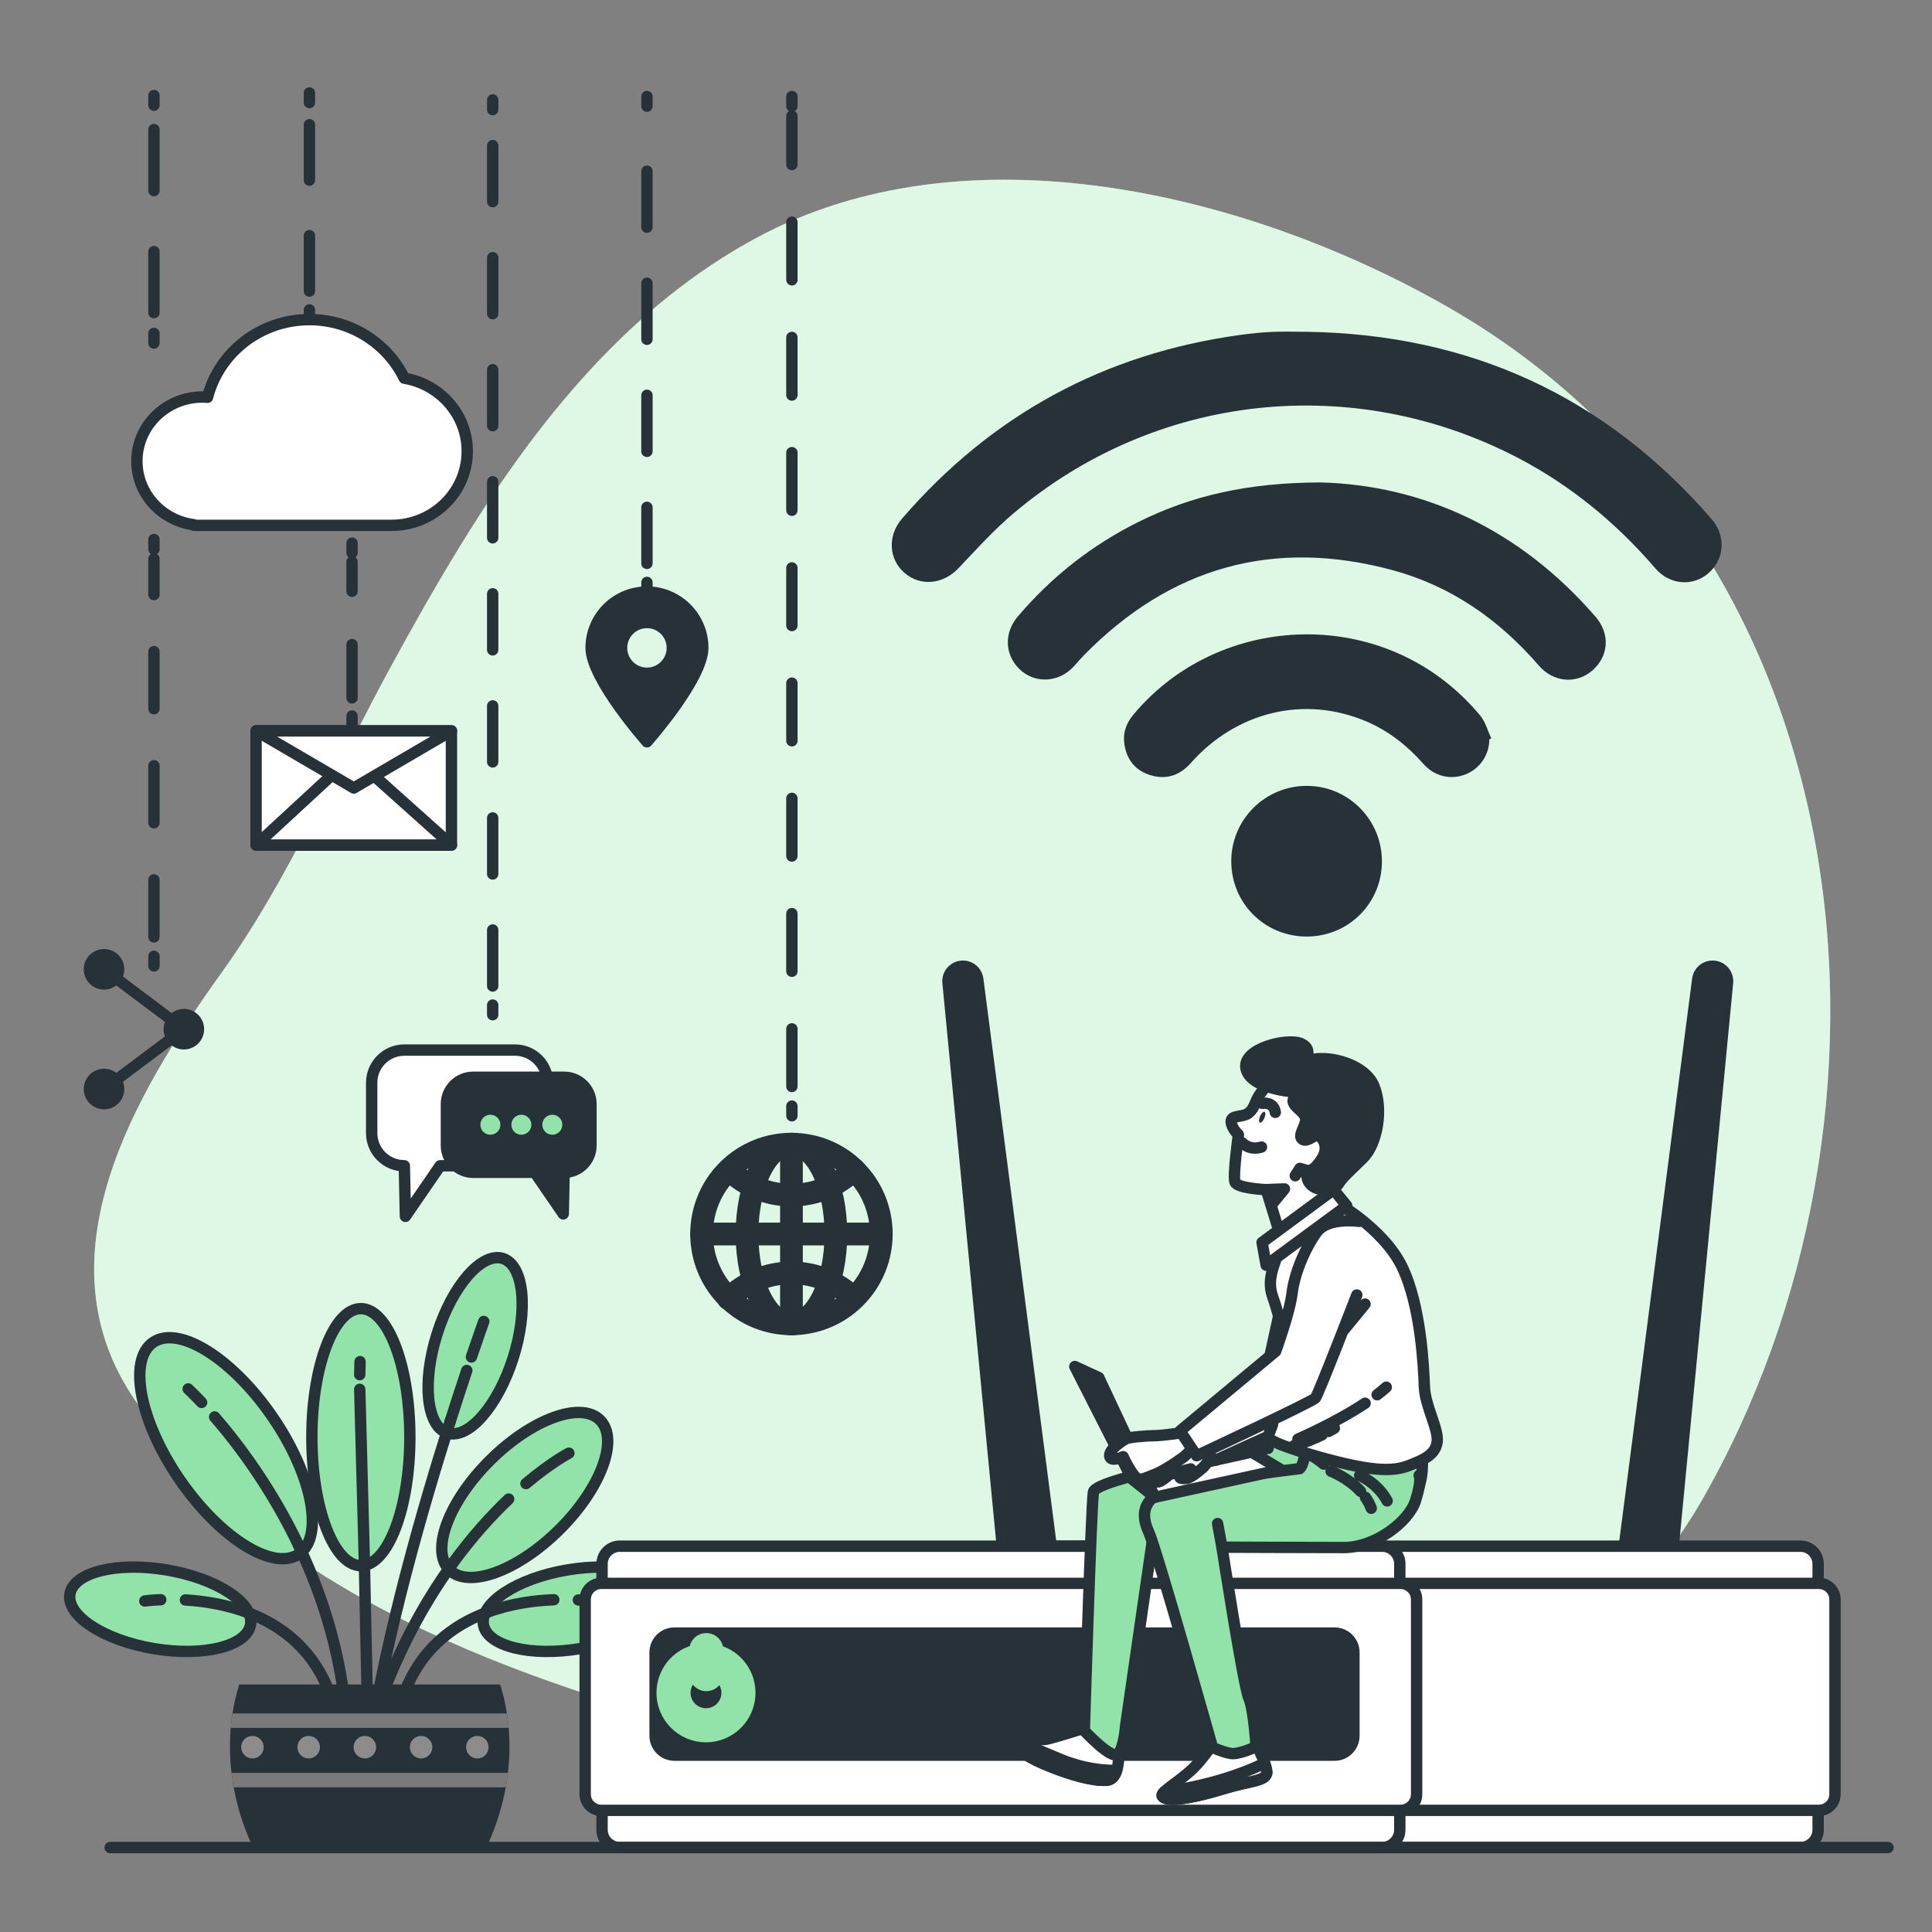 <svg width="170" height="170" viewBox="0 0 170 170" fill="none" xmlns="http://www.w3.org/2000/svg">
<rect x="0" y="0" width="170" height="170" fill="#808080" stroke="none"/>
<g id="5118822">
<g id="Background_Simple">
<g id="Group">
<path id="Vector" d="M136.721 145.806C141.96 142.351 146.384 137.873 149.722 132.063C169.157 98.243 164.764 48.365 127.337 26.982C110.041 17.099 85.136 10.843 66.443 20.995C51.279 29.23 41.983 44.734 34.296 58.837C29.461 67.708 25.48 77.255 19.523 85.554C11.798 96.319 3.295 110.694 11.88 123.199C23.579 140.233 45.676 148.012 65.712 153.133C87.451 158.688 111.894 159.477 131.978 148.641C133.603 147.764 135.187 146.819 136.721 145.806Z" fill="#92E3A9"/>
<path id="Vector_2" opacity="0.7" d="M136.721 145.806C141.96 142.351 146.384 137.873 149.722 132.063C169.157 98.243 164.764 48.365 127.337 26.982C110.041 17.099 85.136 10.843 66.443 20.995C51.279 29.23 41.983 44.734 34.296 58.837C29.461 67.708 25.48 77.255 19.523 85.554C11.798 96.319 3.295 110.694 11.88 123.199C23.579 140.233 45.676 148.012 65.712 153.133C87.451 158.688 111.894 159.477 131.978 148.641C133.603 147.764 135.187 146.819 136.721 145.806Z" fill="white"/>
</g>
</g>
<g id="Wifi_Icon">
<g id="Group_2">
<path id="Vector_3" d="M115.002 29.196C129.295 29.417 141.226 34.84 150.617 45.686C151.898 47.168 151.742 49.222 150.311 50.453C148.947 51.626 146.917 51.476 145.663 50.017C142.249 46.053 138.288 42.769 133.651 40.334C119.105 32.701 101.708 34.571 89.179 45.172C87.451 46.634 85.915 48.328 84.357 49.98C83.008 51.411 81.019 51.639 79.594 50.412C78.186 49.198 78.081 47.134 79.363 45.645C87.234 36.523 97.138 31.127 109.079 29.478C110.014 29.349 110.956 29.247 111.897 29.206C112.931 29.158 113.968 29.196 115.002 29.196Z" fill="#263238"/>
<path id="Vector_4" d="M116.181 42.449C125.215 42.684 133.712 46.543 140.393 54.267C141.712 55.791 141.556 57.756 140.094 59.014C138.7 60.211 136.683 60.051 135.398 58.558C131.91 54.522 127.684 51.561 122.529 50.167C112.027 47.331 102.945 49.919 95.343 57.691C95.061 57.98 94.799 58.29 94.53 58.592C93.276 60.007 91.246 60.197 89.872 59.027C88.424 57.793 88.274 55.757 89.542 54.267C92.521 50.755 96.067 47.964 100.191 45.917C104.866 43.598 109.823 42.473 116.181 42.449Z" fill="#263238"/>
<path id="Vector_5" d="M131.046 65.056C131.046 66.433 130.213 67.65 128.935 68.146C127.646 68.649 126.218 68.313 125.253 67.221C123.831 65.613 122.193 64.311 120.207 63.471C114.784 61.173 108.8 62.601 104.764 67.157C103.809 68.238 102.612 68.629 101.235 68.211C99.909 67.81 99.141 66.851 98.937 65.484C98.794 64.518 99.083 63.662 99.705 62.914C106.614 54.584 119.323 53.404 127.636 60.35C128.581 61.139 129.469 62.023 130.251 62.971C130.71 63.529 130.907 64.301 131.223 64.977C131.162 65.001 131.104 65.028 131.046 65.056Z" fill="#263238"/>
<path id="Vector_6" d="M114.988 82.409C111.282 82.413 108.338 79.472 108.341 75.769C108.344 72.124 111.306 69.163 114.957 69.149C118.629 69.136 121.608 72.121 121.598 75.806C121.591 79.475 118.657 82.406 114.988 82.409Z" fill="#263238"/>
</g>
</g>
<g id="Globe_Icon">
<g id="Group_3">
<path id="Vector_7" d="M75.231 114.171C78.318 111.084 78.318 106.079 75.231 102.992C72.144 99.905 67.138 99.905 64.051 102.992C60.964 106.079 60.964 111.084 64.051 114.171C67.138 117.258 72.144 117.258 75.231 114.171Z" stroke="#263238" stroke-width="2" stroke-miterlimit="10" stroke-linecap="round" stroke-linejoin="round"/>
<path id="Vector_8" d="M69.642 116.487C71.802 116.487 73.552 112.948 73.552 108.582C73.552 104.217 71.802 100.677 69.642 100.677C67.483 100.677 65.732 104.217 65.732 108.582C65.732 112.948 67.483 116.487 69.642 116.487Z" stroke="#263238" stroke-width="2" stroke-miterlimit="10" stroke-linecap="round" stroke-linejoin="round"/>
<path id="Vector_9" d="M64.202 102.989C65.62 104.332 67.534 105.159 69.642 105.159C71.788 105.159 73.732 104.305 75.157 102.918" stroke="#263238" stroke-width="2" stroke-miterlimit="10" stroke-linecap="round" stroke-linejoin="round"/>
<path id="Vector_10" d="M75.103 114.196C73.685 112.839 71.76 112.006 69.642 112.006C67.483 112.006 65.528 112.87 64.1 114.274" stroke="#263238" stroke-width="2" stroke-miterlimit="10" stroke-linecap="round" stroke-linejoin="round"/>
<path id="Vector_11" d="M61.737 108.582H77.547" stroke="#263238" stroke-width="2" stroke-miterlimit="10" stroke-linecap="round" stroke-linejoin="round"/>
<path id="Vector_12" d="M69.642 100.677V116.487" stroke="#263238" stroke-width="2" stroke-miterlimit="10" stroke-linecap="round" stroke-linejoin="round"/>
</g>
<g id="Group_4">
<g id="Group_5">
<path id="Vector_13" d="M69.68 98.178V97.328" stroke="#263238" stroke-linecap="round" stroke-linejoin="round"/>
<path id="Vector_14" d="M69.68 95.601V10.203" stroke="#263238" stroke-linecap="round" stroke-linejoin="round" stroke-dasharray="5.07 5.07"/>
<path id="Vector_15" d="M69.68 9.343V8.493" stroke="#263238" stroke-linecap="round" stroke-linejoin="round"/>
</g>
</g>
</g>
<g id="Ubication_Icon">
<path id="Vector_16" d="M56.926 52.098C54.213 52.098 52.013 54.298 52.013 57.011C52.013 59.724 56.926 65.273 56.926 65.273C56.926 65.273 61.839 59.724 61.839 57.011C61.836 54.298 59.639 52.098 56.926 52.098ZM56.926 59.242C55.692 59.242 54.692 58.242 54.692 57.008C54.692 55.774 55.692 54.774 56.926 54.774C58.16 54.774 59.16 55.774 59.16 57.008C59.16 58.242 58.157 59.242 56.926 59.242Z" fill="#263238" stroke="#263238" stroke-miterlimit="10" stroke-linecap="round" stroke-linejoin="round"/>
<g id="Group_6">
<g id="Group_7">
<path id="Vector_17" d="M56.926 52.098V51.248" stroke="#263238" stroke-linecap="round" stroke-linejoin="round"/>
<path id="Vector_18" d="M56.926 49.572V10.18" stroke="#263238" stroke-linecap="round" stroke-linejoin="round" stroke-dasharray="4.93 4.93"/>
<path id="Vector_19" d="M56.926 9.343V8.493" stroke="#263238" stroke-linecap="round" stroke-linejoin="round"/>
</g>
</g>
</g>
<g id="Chat_Icon">
<g id="Group_8">
<path id="Vector_20" d="M45.312 92.398H35.578C33.993 92.398 32.705 93.684 32.705 95.271V99.705C32.705 101.289 33.99 102.578 35.578 102.578L35.673 107.029L38.729 102.578H45.312C46.896 102.578 48.185 101.293 48.185 99.705V95.268C48.181 93.684 46.896 92.398 45.312 92.398Z" fill="white" stroke="#263238" stroke-miterlimit="10" stroke-linecap="round" stroke-linejoin="round"/>
<g id="Group_9">
<path id="Vector_21" d="M41.64 94.789H49.64C50.942 94.789 52 95.846 52 97.148V100.793C52 102.095 50.942 103.153 49.64 103.153L49.562 106.811L47.049 103.153H41.64C40.338 103.153 39.28 102.095 39.28 100.793V97.148C39.28 95.846 40.334 94.789 41.64 94.789Z" fill="#263238" stroke="#263238" stroke-miterlimit="10" stroke-linecap="round" stroke-linejoin="round"/>
<g id="Group_10">
<path id="Vector_22" d="M44.03 98.967C44.03 98.481 43.636 98.087 43.149 98.087C42.663 98.087 42.269 98.481 42.269 98.967C42.269 99.453 42.663 99.848 43.149 99.848C43.636 99.848 44.03 99.453 44.03 98.967Z" fill="#92E3A9"/>
<path id="Vector_23" d="M45.876 99.848C46.362 99.848 46.757 99.454 46.757 98.967C46.757 98.481 46.362 98.087 45.876 98.087C45.39 98.087 44.996 98.481 44.996 98.967C44.996 99.454 45.39 99.848 45.876 99.848Z" fill="#92E3A9"/>
<path id="Vector_24" d="M48.6 99.848C49.086 99.848 49.48 99.454 49.48 98.967C49.48 98.481 49.086 98.087 48.6 98.087C48.113 98.087 47.719 98.481 47.719 98.967C47.719 99.454 48.113 99.848 48.6 99.848Z" fill="#92E3A9"/>
</g>
</g>
</g>
<g id="Group_11">
<g id="Group_12">
<path id="Vector_25" d="M43.353 89.287V88.437" stroke="#263238" stroke-linecap="round" stroke-linejoin="round"/>
<path id="Vector_26" d="M43.353 86.761V10.486" stroke="#263238" stroke-linecap="round" stroke-linejoin="round" stroke-dasharray="4.93 4.93"/>
<path id="Vector_27" d="M43.353 9.646V8.796" stroke="#263238" stroke-linecap="round" stroke-linejoin="round"/>
</g>
</g>
</g>
<g id="Email_Icon">
<g id="Group_13">
<path id="Vector_28" d="M39.722 64.311H22.532V74.358H39.722V64.311Z" fill="white" stroke="#263238" stroke-miterlimit="10" stroke-linecap="round" stroke-linejoin="round"/>
<path id="Vector_29" d="M22.532 74.358L30.994 66.545L39.726 74.358H22.532Z" fill="white" stroke="#263238" stroke-miterlimit="10" stroke-linecap="round" stroke-linejoin="round"/>
<path id="Vector_30" d="M22.532 64.311L31.13 69.336L39.726 64.311H22.532Z" fill="white" stroke="#263238" stroke-miterlimit="10" stroke-linecap="round" stroke-linejoin="round"/>
</g>
<g id="Group_14">
<g id="Group_15">
<path id="Vector_31" d="M30.977 63.852V63.002" stroke="#263238" stroke-linecap="round" stroke-linejoin="round"/>
<path id="Vector_32" d="M30.977 61.407V49.436" stroke="#263238" stroke-linecap="round" stroke-linejoin="round" stroke-dasharray="4.69 4.69"/>
<path id="Vector_33" d="M30.977 48.64V47.79" stroke="#263238" stroke-linecap="round" stroke-linejoin="round"/>
</g>
</g>
</g>
<g id="Cloud_Icon">
<path id="Vector_34" d="M35.574 33.279C34.085 30.229 30.909 28.125 27.227 28.125C22.902 28.125 19.271 31.032 18.261 34.959C18.112 34.949 17.966 34.935 17.813 34.935C14.627 34.935 12.046 37.461 12.046 40.579C12.046 43.445 14.232 45.808 17.061 46.172V46.226H34.452C38.131 46.226 41.113 43.306 41.113 39.705C41.113 36.479 38.719 33.803 35.574 33.279Z" fill="white" stroke="#263238" stroke-miterlimit="10" stroke-linecap="round" stroke-linejoin="round"/>
<g id="Group_16">
<g id="Group_17">
<path id="Vector_35" d="M27.227 28.121V27.271" stroke="#263238" stroke-linecap="round" stroke-linejoin="round"/>
<path id="Vector_36" d="M27.227 25.612V9.857" stroke="#263238" stroke-linecap="round" stroke-linejoin="round" stroke-dasharray="4.88 4.88"/>
<path id="Vector_37" d="M27.227 9.027V8.177" stroke="#263238" stroke-linecap="round" stroke-linejoin="round"/>
</g>
</g>
</g>
<g id="Share_Icon">
<path id="Vector_38" d="M16.177 88.774C15.773 88.774 15.399 88.91 15.099 89.138L10.819 85.928C10.894 85.731 10.938 85.517 10.938 85.292C10.938 84.306 10.139 83.507 9.153 83.507C8.167 83.507 7.368 84.306 7.368 85.292C7.368 86.278 8.167 87.077 9.153 87.077C9.557 87.077 9.931 86.941 10.231 86.714L14.511 89.923C14.436 90.12 14.392 90.335 14.392 90.559C14.392 90.783 14.436 90.998 14.511 91.195L10.231 94.404C9.931 94.177 9.557 94.041 9.153 94.041C8.167 94.041 7.368 94.84 7.368 95.826C7.368 96.812 8.167 97.611 9.153 97.611C10.139 97.611 10.938 96.812 10.938 95.826C10.938 95.601 10.894 95.387 10.819 95.19L15.099 91.98C15.399 92.208 15.773 92.344 16.177 92.344C17.163 92.344 17.962 91.545 17.962 90.559C17.962 89.573 17.167 88.774 16.177 88.774Z" fill="#263238"/>
<g id="Group_18">
<g id="Group_19">
<path id="Vector_39" d="M13.546 30.185V29.335" stroke="#263238" stroke-linecap="round" stroke-linejoin="round"/>
<path id="Vector_40" d="M13.546 27.509V10.169" stroke="#263238" stroke-linecap="round" stroke-linejoin="round" stroke-dasharray="5.37 5.37"/>
<path id="Vector_41" d="M13.546 9.258V8.408" stroke="#263238" stroke-linecap="round" stroke-linejoin="round"/>
</g>
</g>
<g id="Group_20">
<g id="Group_21">
<path id="Vector_42" d="M13.546 84.993V84.143" stroke="#263238" stroke-linecap="round" stroke-linejoin="round"/>
<path id="Vector_43" d="M13.546 82.44V49.178" stroke="#263238" stroke-linecap="round" stroke-linejoin="round" stroke-dasharray="5.02 5.02"/>
<path id="Vector_44" d="M13.546 48.324V47.474" stroke="#263238" stroke-linecap="round" stroke-linejoin="round"/>
</g>
</g>
</g>
<g id="Plant">
<g id="Group_22">
<g id="Group_23">
<path id="Vector_45" d="M31.753 137.765C34.134 137.765 36.064 132.702 36.064 126.456C36.064 120.211 34.134 115.148 31.753 115.148C29.372 115.148 27.441 120.211 27.441 126.456C27.441 132.702 29.372 137.765 31.753 137.765Z" fill="#92E3A9" stroke="#263238" stroke-miterlimit="10"/>
<path id="Vector_46" d="M45.155 119.479C46.502 115.237 46.097 111.323 44.25 110.736C42.403 110.149 39.814 113.112 38.466 117.354C37.119 121.595 37.523 125.509 39.37 126.096C41.217 126.683 43.807 123.72 45.155 119.479Z" fill="#92E3A9" stroke="#263238" stroke-miterlimit="10"/>
<path id="Vector_47" d="M13.515 145.061C9.126 144.316 5.831 142.168 6.154 140.257C6.477 138.346 10.299 137.401 14.685 138.145C19.074 138.89 22.369 141.039 22.046 142.95C21.723 144.857 17.901 145.802 13.515 145.061Z" fill="#92E3A9" stroke="#263238" stroke-miterlimit="10"/>
<path id="Vector_48" d="M49.208 134.606C45.543 138.241 41.211 139.818 39.535 138.125C37.859 136.435 39.471 132.117 43.136 128.483C46.801 124.848 51.133 123.27 52.809 124.964C54.485 126.653 52.873 130.971 49.208 134.606Z" fill="#92E3A9" stroke="#263238" stroke-miterlimit="10"/>
<path id="Vector_49" d="M23.95 124.634C27.492 129.775 28.55 135.198 26.309 136.741C24.069 138.285 19.377 135.371 15.834 130.227C12.291 125.086 11.234 119.663 13.474 118.119C15.715 116.576 20.407 119.493 23.95 124.634Z" fill="#92E3A9" stroke="#263238" stroke-miterlimit="10"/>
<path id="Vector_50" d="M32.055 137.2L32.388 152.748" stroke="#263238" stroke-miterlimit="10" stroke-linecap="round"/>
<path id="Vector_51" d="M31.654 122.25L32.055 137.2" stroke="#263238" stroke-miterlimit="10" stroke-linecap="round"/>
<path id="Vector_52" d="M31.681 119.813L31.654 120.958" stroke="#263238" stroke-miterlimit="10" stroke-linecap="round"/>
<path id="Vector_53" d="M26.292 136.007C28.455 140.546 30.209 146.057 30.549 152.32" stroke="#263238" stroke-miterlimit="10" stroke-linecap="round"/>
<path id="Vector_54" d="M18.887 124.678C20.896 126.997 23.851 130.883 26.292 136.007" stroke="#263238" stroke-miterlimit="10" stroke-linecap="round"/>
<path id="Vector_55" d="M16.558 122.213C16.558 122.213 17.003 122.621 17.741 123.403" stroke="#263238" stroke-miterlimit="10" stroke-linecap="round"/>
<path id="Vector_56" d="M39.804 137.605C37.288 141.083 34.762 145.632 32.813 151.477" stroke="#263238" stroke-miterlimit="10" stroke-linecap="round"/>
<path id="Vector_57" d="M44.761 131.906C43.238 133.351 41.521 135.228 39.8 137.605" stroke="#263238" stroke-miterlimit="10" stroke-linecap="round"/>
<path id="Vector_58" d="M50.058 127.867C50.058 127.867 48.521 128.656 46.281 130.543" stroke="#263238" stroke-miterlimit="10" stroke-linecap="round"/>
<path id="Vector_59" d="M39.62 125.049C37.233 132.566 34.027 143.67 32.531 153.313" stroke="#263238" stroke-miterlimit="10" stroke-linecap="round"/>
<path id="Vector_60" d="M41.075 120.591C40.65 121.859 40.157 123.362 39.62 125.049" stroke="#263238" stroke-miterlimit="10" stroke-linecap="round"/>
<path id="Vector_61" d="M42.568 116.277C42.568 116.277 42.15 117.426 41.48 119.401" stroke="#263238" stroke-miterlimit="10" stroke-linecap="round"/>
<path id="Vector_62" d="M21.825 141.906C24.81 143.038 27.72 145.221 29.138 149.355" stroke="#263238" stroke-miterlimit="10" stroke-linecap="round"/>
<path id="Vector_63" d="M16.313 140.784C17.918 140.879 19.887 141.168 21.825 141.906" stroke="#263238" stroke-miterlimit="10" stroke-linecap="round"/>
<path id="Vector_64" d="M12.74 140.872C12.74 140.872 13.27 140.797 14.147 140.763" stroke="#263238" stroke-miterlimit="10" stroke-linecap="round"/>
<path id="Vector_65" d="M51.068 145.061C55.457 144.316 58.752 142.168 58.429 140.257C58.106 138.346 54.284 137.401 49.898 138.145C45.509 138.89 42.214 141.039 42.537 142.95C42.86 144.857 46.679 145.802 51.068 145.061Z" fill="#92E3A9" stroke="#263238" stroke-miterlimit="10"/>
<path id="Vector_66" d="M42.854 141.872C39.838 142.994 36.876 145.177 35.445 149.355" stroke="#263238" stroke-miterlimit="10" stroke-linecap="round"/>
<path id="Vector_67" d="M48.732 140.763C47.076 140.828 44.951 141.09 42.854 141.872" stroke="#263238" stroke-miterlimit="10" stroke-linecap="round"/>
<path id="Vector_68" d="M51.84 140.872C51.84 140.872 51.49 140.821 50.891 140.784" stroke="#263238" stroke-miterlimit="10" stroke-linecap="round"/>
</g>
<g id="Group_24">
<path id="Vector_69" d="M42.789 162.568C44.078 159.875 44.829 156.764 44.829 153.666C44.829 151.749 44.54 149.913 44.013 148.223H21.049C20.526 149.913 20.233 151.745 20.233 153.666C20.233 156.764 20.985 159.875 22.273 162.568H42.789Z" fill="#263238"/>
<g id="Group_25">
<path id="Vector_70" d="M20.458 150.77C20.393 151.188 20.342 151.613 20.305 152.041H44.754C44.717 151.613 44.666 151.188 44.601 150.77H20.458Z" fill="#7A7A7A"/>
<path id="Vector_71" d="M44.496 157.27C44.574 156.849 44.639 156.424 44.69 155.999H20.373C20.424 156.424 20.488 156.849 20.567 157.27H44.496Z" fill="#7A7A7A"/>
</g>
<path id="Vector_72" d="M23.202 153.738C23.202 154.285 22.76 154.727 22.212 154.727C21.665 154.727 21.223 154.285 21.223 153.738C21.223 153.19 21.665 152.748 22.212 152.748C22.76 152.748 23.202 153.19 23.202 153.738Z" fill="#8C8C8C"/>
<path id="Vector_73" d="M28.149 153.738C28.149 154.285 27.707 154.727 27.159 154.727C26.612 154.727 26.17 154.285 26.17 153.738C26.17 153.19 26.612 152.748 27.159 152.748C27.707 152.748 28.149 153.19 28.149 153.738Z" fill="#8C8C8C"/>
<path id="Vector_74" d="M33.096 153.738C33.096 154.285 32.654 154.727 32.106 154.727C31.559 154.727 31.117 154.285 31.117 153.738C31.117 153.19 31.559 152.748 32.106 152.748C32.654 152.748 33.096 153.19 33.096 153.738Z" fill="#8C8C8C"/>
<path id="Vector_75" d="M37.053 154.727C37.6 154.727 38.043 154.284 38.043 153.738C38.043 153.191 37.6 152.748 37.053 152.748C36.507 152.748 36.064 153.191 36.064 153.738C36.064 154.284 36.507 154.727 37.053 154.727Z" fill="#8C8C8C"/>
<path id="Vector_76" d="M42.99 153.738C42.99 154.285 42.548 154.727 42 154.727C41.453 154.727 41.011 154.285 41.011 153.738C41.011 153.19 41.453 152.748 42 152.748C42.548 152.748 42.99 153.19 42.99 153.738Z" fill="#8C8C8C"/>
</g>
</g>
</g>
<g id="Device">
<g id="Group_26">
<path id="Vector_77" d="M150.841 85.027C150.127 84.946 149.481 85.452 149.389 86.166L142.793 137.078L147.084 137.561L152.007 86.462C152.072 85.748 151.555 85.109 150.841 85.027Z" fill="#263238" stroke="#263238" stroke-miterlimit="10" stroke-linecap="round" stroke-linejoin="round"/>
<path id="Vector_78" d="M84.582 85.027C85.296 84.946 85.942 85.452 86.034 86.166L92.63 137.078L88.339 137.561L83.419 86.462C83.351 85.748 83.868 85.109 84.582 85.027Z" fill="#263238" stroke="#263238" stroke-miterlimit="10" stroke-linecap="round" stroke-linejoin="round"/>
<g id="Group_27">
<path id="Vector_79" d="M158.42 162.568H91.344C90.484 162.568 89.784 161.871 89.784 161.007V137.612C89.784 136.751 90.481 136.051 91.344 136.051H158.42C159.28 136.051 159.98 136.748 159.98 137.612V161.007C159.98 161.867 159.28 162.568 158.42 162.568Z" fill="white" stroke="#263238" stroke-miterlimit="10" stroke-linecap="round" stroke-linejoin="round"/>
<path id="Vector_80" d="M160.045 159.297H89.719C88.937 159.297 88.301 158.661 88.301 157.879V140.74C88.301 139.958 88.937 139.322 89.719 139.322H160.045C160.827 139.322 161.463 139.958 161.463 140.74V157.879C161.463 158.661 160.83 159.297 160.045 159.297Z" fill="white" stroke="#263238" stroke-miterlimit="10" stroke-linecap="round" stroke-linejoin="round"/>
<path id="Vector_81" d="M121.608 162.568H54.536C53.676 162.568 52.975 161.871 52.975 161.007V137.612C52.975 136.751 53.672 136.051 54.536 136.051H121.611C122.471 136.051 123.172 136.748 123.172 137.612V161.007C123.168 161.867 122.471 162.568 121.608 162.568Z" fill="white" stroke="#263238" stroke-miterlimit="10" stroke-linecap="round" stroke-linejoin="round"/>
<path id="Vector_82" d="M123.236 159.297H52.907C52.125 159.297 51.49 158.661 51.49 157.879V140.74C51.49 139.958 52.125 139.322 52.907 139.322H123.233C124.015 139.322 124.651 139.958 124.651 140.74V157.879C124.654 158.661 124.018 159.297 123.236 159.297Z" fill="white" stroke="#263238" stroke-miterlimit="10" stroke-linecap="round" stroke-linejoin="round"/>
<path id="Vector_83" d="M117.429 154.438H59.347C58.405 154.438 57.644 153.677 57.644 152.735V145.401C57.644 144.459 58.405 143.698 59.347 143.698H117.429C118.371 143.698 119.133 144.459 119.133 145.401V152.735C119.129 153.677 118.368 154.438 117.429 154.438Z" fill="#263238" stroke="#263238" stroke-miterlimit="10" stroke-linecap="round" stroke-linejoin="round"/>
<g id="Group_28">
<path id="Vector_84" d="M61.061 146.302C60.01 146.724 59.265 147.75 59.265 148.954C59.265 150.532 60.544 151.81 62.121 151.81C63.699 151.81 64.977 150.532 64.977 148.954C64.977 147.771 64.26 146.758 63.233 146.322" stroke="#92E3A9" stroke-width="3" stroke-miterlimit="10" stroke-linecap="round"/>
<path id="Vector_85" d="M62.149 145.197V147.308" stroke="#92E3A9" stroke-width="3" stroke-miterlimit="10" stroke-linecap="round"/>
</g>
</g>
</g>
</g>
<g id="Character">
<g id="Group_29">
<g id="Group_30">
<path id="Vector_86" d="M95.428 152.058C95.428 152.058 92.65 152.929 92.065 153.044C91.477 153.16 89.665 152.687 89.611 153.398C89.556 154.108 90.654 154.734 92.398 155.434C94.143 156.135 96.057 156.713 97.356 156.652C98.654 156.59 98.406 154.034 98.478 153.598C98.546 153.16 95.428 152.058 95.428 152.058Z" fill="white" stroke="#263238" stroke-miterlimit="10" stroke-linecap="round" stroke-linejoin="round"/>
<path id="Vector_87" d="M93.306 154.802C91.13 153.904 90.12 153.439 89.678 153.221C89.641 153.269 89.614 153.326 89.607 153.398C89.553 154.108 90.651 154.734 92.395 155.434C94.139 156.135 96.053 156.713 97.352 156.652C97.835 156.628 98.107 156.257 98.257 155.781C97.192 155.802 95.39 155.662 93.306 154.802Z" fill="white" stroke="#263238" stroke-miterlimit="10" stroke-linecap="round" stroke-linejoin="round"/>
</g>
<path id="Vector_88" d="M112.309 125.987L111.581 126.385V127.442C111.581 127.442 96.407 129.972 96.21 131.294C96.013 132.617 95.411 152.293 95.411 152.293C95.411 152.293 97.859 154.928 98.386 154.333C98.916 153.738 99.049 151.83 99.049 151.83L101.568 134.402C101.568 134.402 118.66 135.973 121.237 135.177C123.818 134.385 125.072 130.944 125.14 129.356C125.205 127.769 125.205 127.041 125.205 127.041L113.567 125.453L112.309 125.987Z" fill="#92E3A9" stroke="#263238" stroke-miterlimit="10" stroke-linecap="round" stroke-linejoin="round"/>
<g id="Group_31">
<path id="Vector_89" d="M107.151 152.769C107.151 152.769 107.114 152.833 107.042 152.949C106.777 153.374 106.053 154.476 105.169 155.414C104.044 156.604 102.194 157.597 102.259 157.995C102.323 158.392 103.581 158.654 107.879 157.335C109.813 156.74 111.252 156.74 111.449 156.077C111.646 155.417 110.062 152.572 110.062 152.572L107.151 152.769Z" fill="white" stroke="#263238" stroke-miterlimit="10" stroke-linecap="round" stroke-linejoin="round"/>
<path id="Vector_90" d="M111.449 156.074C111.503 155.893 111.421 155.547 111.279 155.142C110.456 155.54 108.871 156.23 106.753 156.801C104.853 157.315 103.363 157.546 102.466 157.648C102.323 157.787 102.241 157.906 102.255 157.991C102.32 158.389 103.578 158.651 107.875 157.332C109.813 156.737 111.251 156.737 111.449 156.074Z" fill="white" stroke="#263238" stroke-miterlimit="10" stroke-linecap="round" stroke-linejoin="round"/>
</g>
<g id="Vector_91">
<path d="M116.477 128.829C116.477 128.829 114.889 127.442 114.757 128.234C114.624 129.027 114.359 129.227 114.359 129.227C114.359 129.227 103.251 130.55 101.993 131.342C100.735 132.134 100.341 133.195 101.068 134.779C101.796 136.367 106.689 153.758 106.689 153.758C106.689 153.758 107.549 154.156 108.276 154.289C109.004 154.421 110.524 153.694 110.524 153.694C110.524 153.694 110.34 150.453 109.878 149.396C109.415 148.339 107.522 136.139 107.522 136.139C107.522 136.139 115.552 136.17 118.262 136.17C120.972 136.17 123.95 133.923 124.545 132.07C125.14 130.217 124.875 129.822 124.875 129.822" fill="#92E3A9"/>
<path d="M116.477 128.829C116.477 128.829 114.889 127.442 114.757 128.234C114.624 129.027 114.359 129.227 114.359 129.227C114.359 129.227 103.251 130.55 101.993 131.342C100.735 132.134 100.341 133.195 101.068 134.779C101.796 136.367 106.689 153.758 106.689 153.758C106.689 153.758 107.549 154.156 108.276 154.289C109.004 154.421 110.524 153.694 110.524 153.694C110.524 153.694 110.34 150.453 109.878 149.396C109.415 148.339 107.522 136.139 107.522 136.139C107.522 136.139 115.552 136.17 118.262 136.17C120.972 136.17 123.95 133.923 124.545 132.07C125.14 130.217 124.875 129.822 124.875 129.822" stroke="#263238" stroke-miterlimit="10" stroke-linecap="round" stroke-linejoin="round"/>
</g>
<path id="Vector_92" d="M107.522 136.139L107.137 134.059" stroke="#263238" stroke-miterlimit="10" stroke-linecap="round" stroke-linejoin="round"/>
<path id="Vector_93" d="M120.146 131.753C120.35 132.046 120.527 132.365 120.659 132.716" stroke="#263238" stroke-miterlimit="10" stroke-linecap="round" stroke-linejoin="round"/>
<path id="Vector_94" d="M117.123 129.458C117.123 129.458 118.612 130.023 119.721 131.226" stroke="#263238" stroke-miterlimit="10" stroke-linecap="round" stroke-linejoin="round"/>
<path id="Vector_95" d="M119.636 129.832C119.636 129.832 121.217 130.485 122.057 132.066" stroke="#263238" stroke-miterlimit="10" stroke-linecap="round" stroke-linejoin="round"/>
<g id="Group_32">
<path id="Vector_96" d="M112.472 109.759C112.472 109.759 112.465 109.851 112.455 110.017C112.397 110.949 111.364 112.343 111.979 114.084C113.383 118.041 113.098 120.948 112.972 120.102C113.169 121.424 111.979 124.267 111.979 125.195C111.979 126.12 109.531 126.259 115.087 127.915C120.642 129.567 122.56 129.496 123.947 128.965C125.334 128.435 126.327 127.973 126.46 126.851C126.592 125.729 125.402 123.743 125.334 122.023C125.27 120.302 125.035 114.92 123.379 111.483C121.727 108.045 117.361 105.662 117.361 105.662L112.472 109.759Z" fill="white" stroke="#263238" stroke-miterlimit="10" stroke-linecap="round" stroke-linejoin="round"/>
<path id="Vector_97" d="M121.176 122.726C121.465 122.505 121.737 122.284 121.982 122.06" stroke="#263238" stroke-miterlimit="10" stroke-linecap="round" stroke-linejoin="round"/>
<path id="Vector_98" d="M114.206 126.63C114.206 126.63 117.484 125.219 120.119 123.474" stroke="#263238" stroke-miterlimit="10" stroke-linecap="round" stroke-linejoin="round"/>
<path id="Vector_99" d="M116.338 126.249C115.685 126.568 114.804 126.949 113.883 127.191" stroke="#263238" stroke-miterlimit="10" stroke-linecap="round" stroke-linejoin="round"/>
<path id="Vector_100" d="M117.412 125.667C117.412 125.667 117.229 125.783 116.912 125.953" stroke="#263238" stroke-miterlimit="10" stroke-linecap="round" stroke-linejoin="round"/>
<path id="Vector_101" d="M118.327 116.926L120.112 114.747" stroke="#263238" stroke-miterlimit="10" stroke-linecap="round" stroke-linejoin="round"/>
</g>
<g id="Group_33">
<path id="Vector_102" d="M111.843 95.095C111.843 95.095 110.939 96.053 110.65 96.625C110.361 97.196 110.32 97.607 109.817 97.971C109.31 98.331 108.307 98.104 108.331 98.692C108.358 99.28 108.97 99.841 108.97 99.841C108.97 99.841 108.474 103.431 108.664 104.003C108.851 104.574 111.418 104.679 111.418 104.679L112.727 108.943L117.351 105.811L117.473 104.57C117.586 104.067 118.415 102.51 119.102 101.344C119.789 100.178 119.483 97.094 117.827 95.768C116.171 94.442 113.971 94.578 113.295 94.53C112.618 94.476 111.843 95.095 111.843 95.095Z" fill="white" stroke="#263238" stroke-miterlimit="10" stroke-linecap="round" stroke-linejoin="round"/>
<path id="Vector_103" d="M109.29 100.545C109.29 100.545 109.919 101.269 111 100.932" stroke="#263238" stroke-miterlimit="10" stroke-linecap="round" stroke-linejoin="round"/>
<path id="Vector_104" d="M111.255 98.386C111.143 98.648 110.966 98.821 110.86 98.777C110.755 98.733 110.762 98.484 110.874 98.223C110.986 97.961 111.163 97.787 111.268 97.832C111.374 97.876 111.367 98.124 111.255 98.386Z" fill="#263238"/>
<path id="Vector_105" d="M111.075 97.087C111.075 97.087 112.071 96.89 112.217 97.876" stroke="#263238" stroke-miterlimit="10" stroke-linecap="round" stroke-linejoin="round"/>
<path id="Vector_106" d="M111.421 104.676L113.023 104.615L111.925 105.954L111.421 104.676Z" fill="#263238" stroke="#263238" stroke-miterlimit="10" stroke-linecap="round" stroke-linejoin="round"/>
<path id="Vector_107" d="M115.076 103.017L114.383 102.809L113.971 103.455" stroke="#263238" stroke-miterlimit="10" stroke-linecap="round" stroke-linejoin="round"/>
</g>
<path id="Vector_108" d="M114.689 93.517C114.689 93.517 115.688 92.368 114.488 91.831C113.288 91.293 109.205 92.273 109.647 94.068C110.089 95.86 113.897 96.087 114.26 96.118C114.624 96.149 113.533 96.536 113.832 97.08C114.131 97.624 114.862 97.896 114.889 98.484C114.917 99.073 114.206 99.865 114.553 100.205C114.9 100.548 115.437 100.035 115.784 99.902C116.13 99.77 117.079 100.725 116.331 101.929C115.583 103.136 115.08 103.02 115.08 103.02C115.08 103.02 114.757 103.741 115.423 104.315C116.09 104.89 117.446 104.72 117.786 104.162C118.123 103.605 118.714 103.102 119.938 101.898C121.162 100.694 121.744 97.651 120.897 95.557C120.04 93.459 116.219 92.592 114.689 93.517Z" fill="#263238" stroke="#263238" stroke-miterlimit="10" stroke-linecap="round" stroke-linejoin="round"/>
<path id="Vector_109" d="M117.351 104.683L111.051 109.324L111.411 111.326L118.504 106.1L117.351 104.683Z" fill="white" stroke="#263238" stroke-miterlimit="10" stroke-linecap="round" stroke-linejoin="round"/>
<g id="Group_34">
<path id="Vector_110" d="M101.623 131.743L112.72 129.312L110.126 127.772L99.596 130.121L101.623 131.743Z" fill="white" stroke="#263238" stroke-miterlimit="10" stroke-linecap="round" stroke-linejoin="round"/>
<path id="Vector_111" d="M96.682 121.213L101.623 131.743L99.596 130.121L94.574 120.241L96.682 121.213Z" fill="#263238" stroke="#263238" stroke-miterlimit="10" stroke-linecap="round" stroke-linejoin="round"/>
</g>
<g id="Group_35">
<path id="Vector_112" d="M105.607 127.265L103.051 127.925L101.463 130.217C101.463 130.217 101.684 130.438 101.949 130.393C102.214 130.349 102.918 129.734 102.918 129.734L104.771 129.248C104.771 129.248 103.802 129.822 103.802 129.951C103.802 130.081 103.979 130.128 104.421 130.084C104.863 130.04 105.92 129.071 105.92 129.071L106.624 128.19L105.607 127.265Z" fill="white" stroke="#263238" stroke-miterlimit="10" stroke-linecap="round" stroke-linejoin="round"/>
<path id="Vector_113" d="M112.516 115.784L111.207 121.754L105.607 127.265L106.93 128.5L111.581 126.385L111.904 125.545L113.026 120.544L112.516 115.784Z" fill="white" stroke="#263238" stroke-miterlimit="10" stroke-linecap="round" stroke-linejoin="round"/>
</g>
<g id="Group_36">
<path id="Vector_114" d="M104.057 126.062C104.057 126.062 102.272 126.327 101.609 126.327C100.949 126.327 99.362 126.46 99.096 126.592C98.831 126.725 97.577 127.517 97.641 128.112C97.706 128.707 98.831 128.177 98.831 128.177C98.831 128.177 99.161 128.969 99.691 129.696C100.222 130.424 100.484 130.159 101.544 129.761C102.602 129.363 104.19 128.173 104.19 128.173L105.114 127.313L104.057 126.062Z" fill="white" stroke="#263238" stroke-miterlimit="10" stroke-linecap="round" stroke-linejoin="round"/>
<g id="Vector_115">
<path d="M119.585 107.471C119.585 107.471 116.875 107.073 115.882 108.395C114.889 109.718 113.9 112.033 113.699 113.75C113.502 115.471 112.244 118.908 112.244 118.908L103.836 125.909L105.291 128.092C105.291 128.092 115.484 123.342 115.75 123.009C116.015 122.679 119.388 113.948 119.388 113.948" fill="white"/>
<path d="M119.585 107.471C119.585 107.471 116.875 107.073 115.882 108.395C114.889 109.718 113.9 112.033 113.699 113.75C113.502 115.471 112.244 118.908 112.244 118.908L103.836 125.909L105.291 128.092C105.291 128.092 115.484 123.342 115.75 123.009C116.015 122.679 119.388 113.948 119.388 113.948" stroke="#263238" stroke-miterlimit="10" stroke-linecap="round" stroke-linejoin="round"/>
</g>
</g>
</g>
</g>
<g id="Floor">
<g id="Group_37">
<path id="Vector_116" d="M9.69 162.568H166.127" stroke="#263238" stroke-miterlimit="10" stroke-linecap="round" stroke-linejoin="round"/>
</g>
</g>
</g>
</svg>
